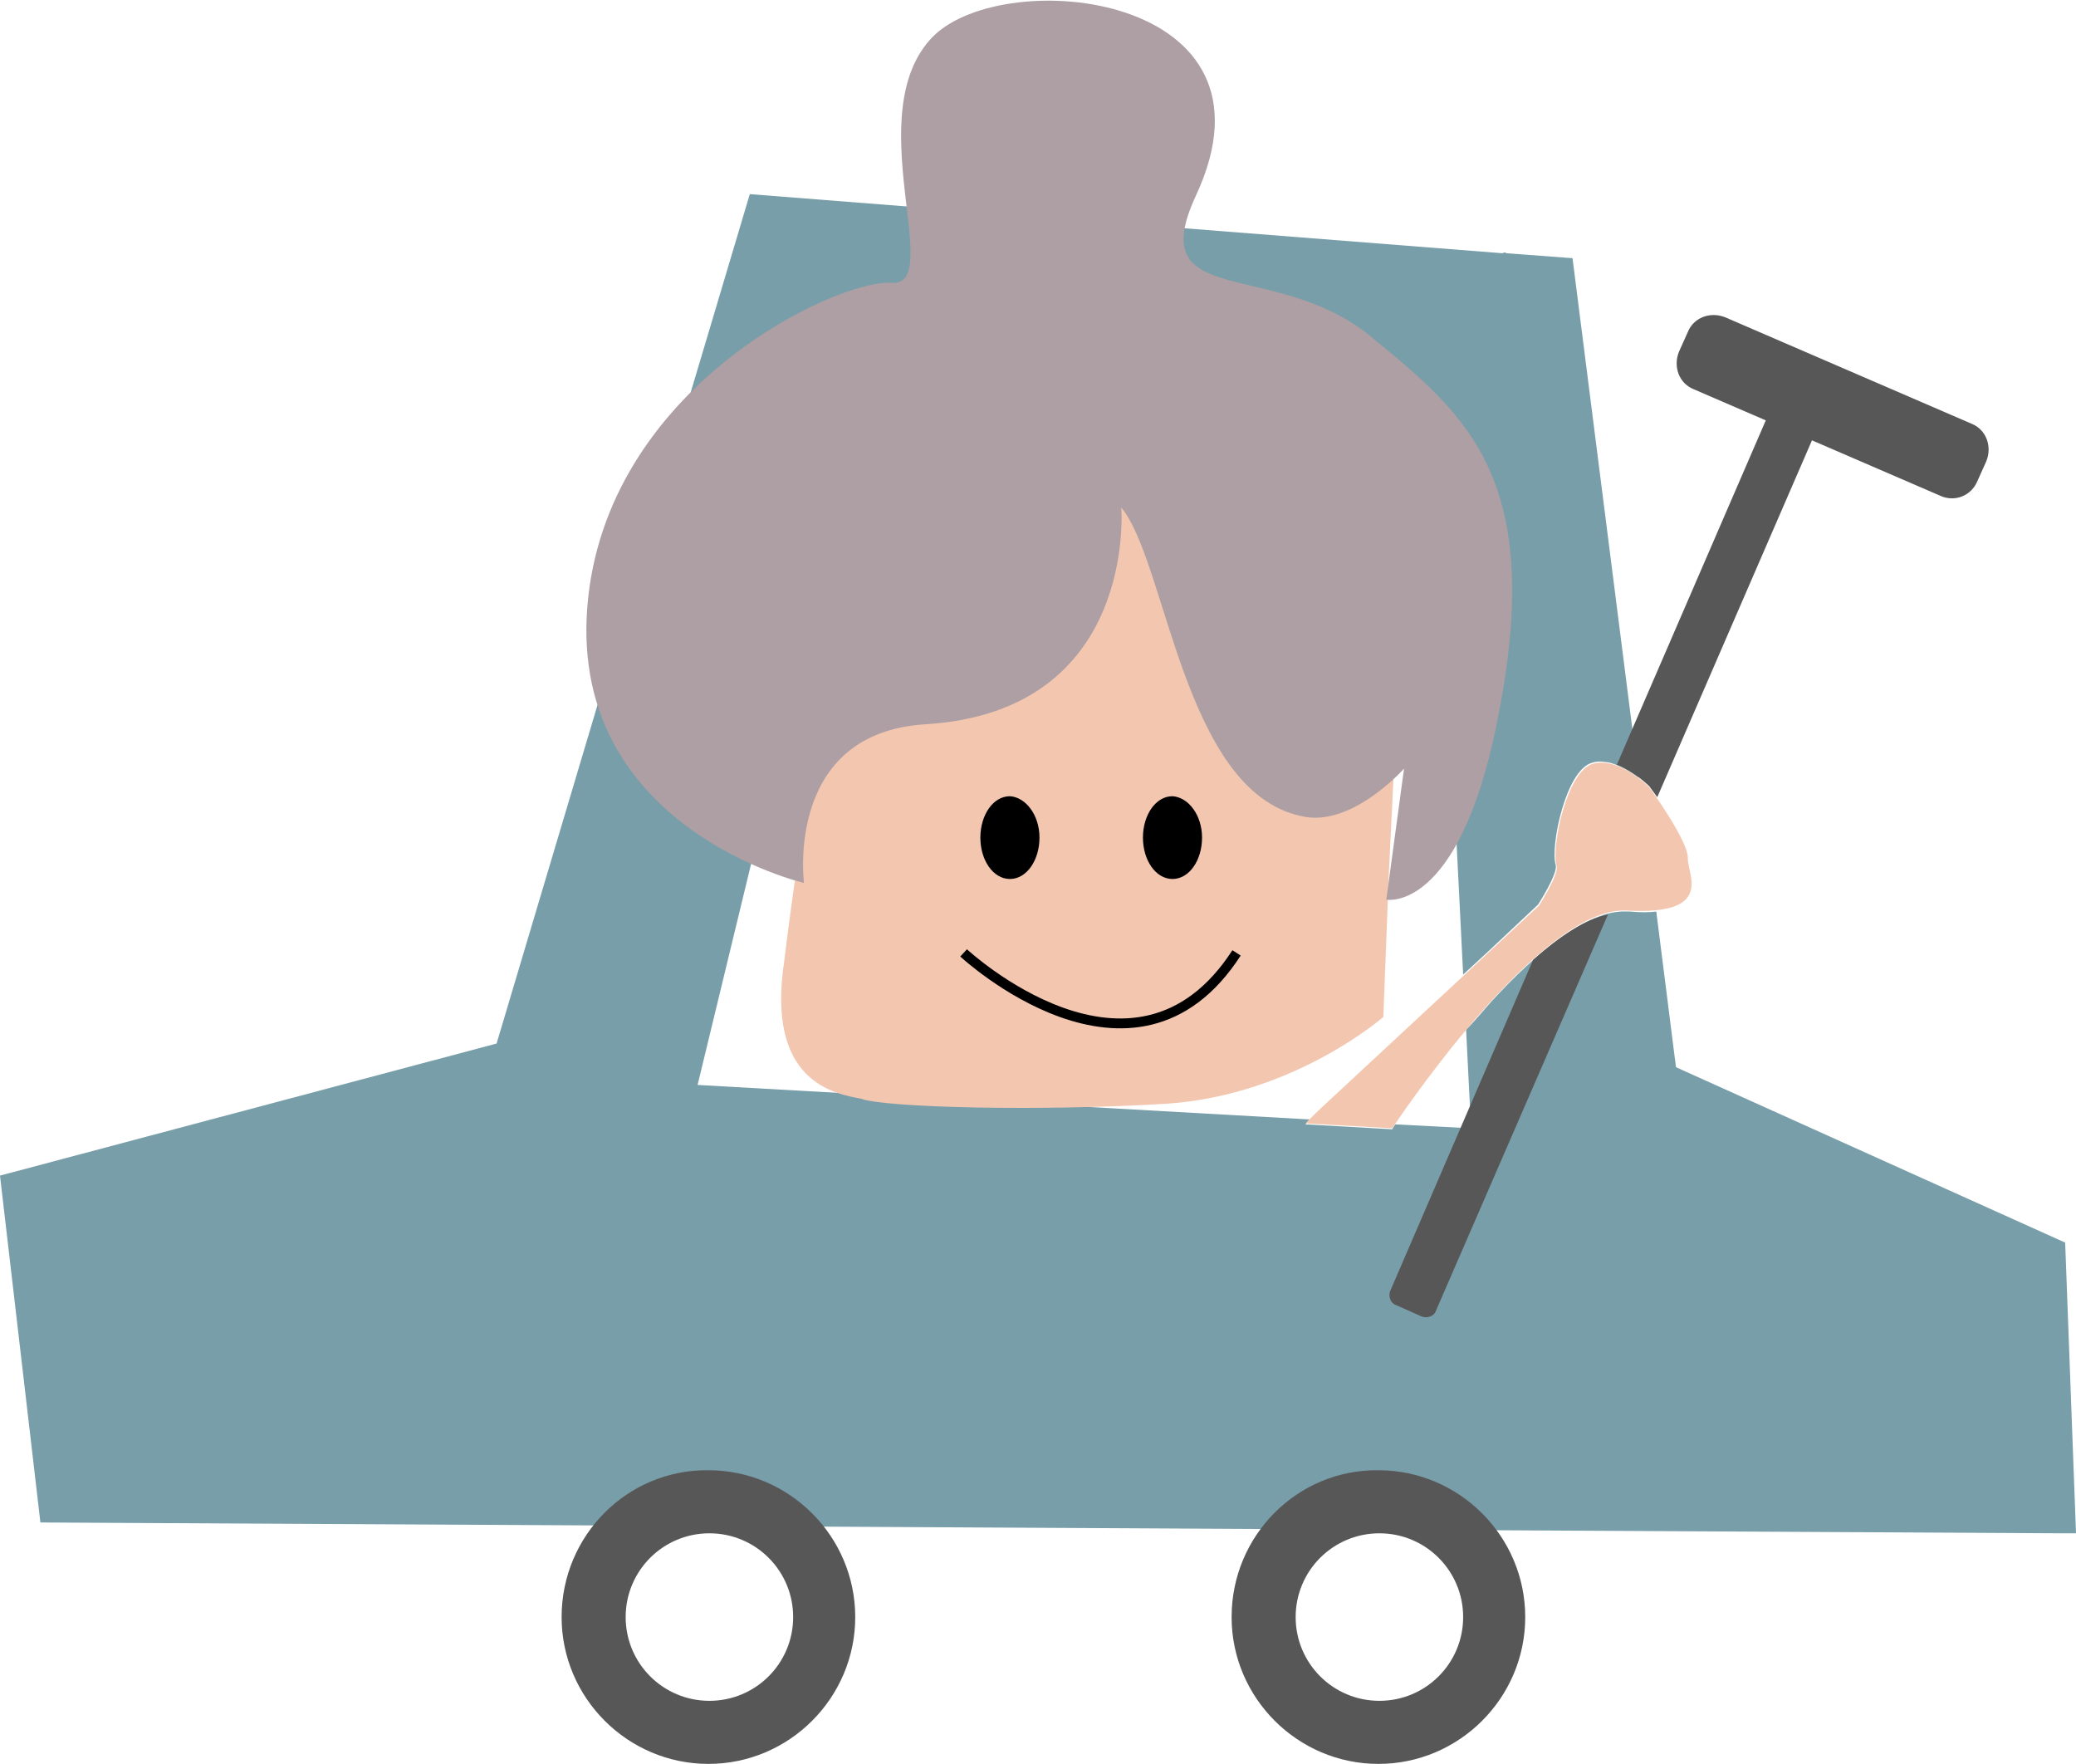<?xml version="1.0" encoding="utf-8"?>
<!-- Generator: Adobe Illustrator 21.1.0, SVG Export Plug-In . SVG Version: 6.00 Build 0)  -->
<svg version="1.1" id="Calque_1" xmlns="http://www.w3.org/2000/svg" xmlns:xlink="http://www.w3.org/1999/xlink" x="0px" y="0px"
	 viewBox="0 0 210.7 179" style="enable-background:new 0 0 210.7 179;" xml:space="preserve">
<style type="text/css">
	.st0{fill:#779EA9;}
	.st1{fill:#F3C6B0;}
	.st2{fill:#585757;}
	.st3{fill:none;stroke:#000000;stroke-miterlimit:10;}
	.st4{fill:#AD9FA3;}
</style>
<path class="st0" d="M209.6,126.1l-39.5-17.8l-2-15.8c-0.7,0.1-1.6,0.1-2.7,0c-0.1,0-0.2,0-0.3,0c-4-0.2-9.2,4.2-13.7,9.1
	c-0.9,1-1.7,2-2.6,2.9l0.5,10l-7.7-0.4c-0.2,0.3-0.3,0.5-0.3,0.5l-8.8-0.5l0.4-0.5l-62.1-3.5l16.8-69.4l58.2,4.3l2.7,53.9l2.6-2.4
	l5-4.7c0,0,2-3.1,1.8-4c-0.6-1.8,1-9.7,3.7-10.4c0.6-0.2,1.2-0.1,1.8,0c1.1,0.3,2.2,1,2.9,1.5l-6.7-52.7l-6.7-0.5c0,0,0,0,0,0
	c-0.1-0.1-0.3-0.1-0.4,0l-76.4-6l-25.7,86.2L0,119.3l4.1,35.2l205.2,1.1l1.4,0L209.6,126.1z"/>
<path class="st1" d="M141.5,77.5l-19.7-33L86.4,66.5c-3.2,0.4-6.8,31-6.8,31c-1.9,12.4,5.2,13.5,7.8,14c2.4,0.9,18.2,1.3,31.1,0.5
	c12.9-0.9,21.9-8.8,21.9-8.8c0.2-5.5,0.4-9.9,0.5-13.3L141.5,77.5z"/>
<path class="st2" d="M125,164.1c0,8.2,6.7,14.9,14.9,14.9c8.2,0,14.9-6.7,14.9-14.9c0-8.2-6.7-14.9-14.9-14.9
	C131.7,149.1,125,155.8,125,164.1 M131.5,164.1c0-4.7,3.8-8.5,8.5-8.5c4.7,0,8.5,3.8,8.5,8.5c0,4.7-3.8,8.5-8.5,8.5
	C135.3,172.6,131.5,168.8,131.5,164.1"/>
<path class="st2" d="M57,164.1c0,8.2,6.7,14.9,14.9,14.9c8.2,0,14.9-6.7,14.9-14.9c0-8.2-6.7-14.9-14.9-14.9
	C63.7,149.1,57,155.8,57,164.1 M63.5,164.1c0-4.7,3.8-8.5,8.5-8.5c4.7,0,8.5,3.8,8.5,8.5c0,4.7-3.8,8.5-8.5,8.5
	C67.3,172.6,63.5,168.8,63.5,164.1"/>
<path class="st2" d="M196.9,50.3l-25-10.8c-1.5-0.6-2.1-2.3-1.5-3.8l0.9-2c0.6-1.5,2.3-2.1,3.8-1.5l25,10.8c1.5,0.6,2.1,2.3,1.5,3.8
	l-0.9,2C200.1,50.3,198.4,51,196.9,50.3"/>
<path class="st3" d="M97.8,96.7c0,0,17.3,16.1,27.7,0"/>
<path d="M105.5,85c0,2.3-1.3,4.2-3,4.2c-1.7,0-3-1.9-3-4.2c0-2.3,1.3-4.2,3-4.2C104.1,80.9,105.5,82.7,105.5,85"/>
<path d="M122,85c0,2.3-1.3,4.2-3,4.2c-1.7,0-3-1.9-3-4.2c0-2.3,1.3-4.2,3-4.2C120.6,80.9,122,82.7,122,85"/>
<path class="st4" d="M113.8,51.5c0,0,1.7,20.7-19.9,22c-14.3,0.9-12.3,16.1-12.3,16.1s-23.7-5.5-22-27.9c1.7-22.4,25.4-33.4,30.9-33
	c5.5,0.4-3.4-17.3,4.2-25c7.3-7.3,36.2-4.4,26.7,16.1c-5.5,11.8,8,6.3,17.8,14.4c9.7,8,17.8,14.4,12.7,39.3
	c-3.9,19.2-11.2,17.8-11.2,17.8l1.8-13.3c0,0-5.4,6.1-10.5,4.8C120.1,80.2,118.4,57,113.8,51.5"/>
<g>
	<path class="st2" d="M155.6,97.4L141.1,131c-0.2,0.5,0,1.2,0.5,1.4l2.7,1.2c0.5,0.2,1.2,0,1.4-0.5l17.5-40.3
		C160.8,93.3,158.2,95.1,155.6,97.4z"/>
	<path class="st2" d="M183.6,42.7l-2.7-1.2c-0.5-0.2-1.2,0-1.4,0.5l-15.4,35.6c1.8,0.7,3.3,2.2,3.3,2.2s0.3,0.4,0.8,1.1l16-36.9
		C184.4,43.6,184.2,43,183.6,42.7z"/>
</g>
<path class="st1" d="M133.7,112.8l22.5-20.9c0,0,2-3.1,1.8-4c-0.6-1.8,1-9.7,3.7-10.4c2.7-0.7,5.7,2.4,5.7,2.4s4,5.5,3.9,7.2
	c0,1.7,2.7,5.8-6.2,5.3c-8.9-0.5-23.8,22.1-23.8,22.1l-8.8-0.5L133.7,112.8z"/>
</svg>
